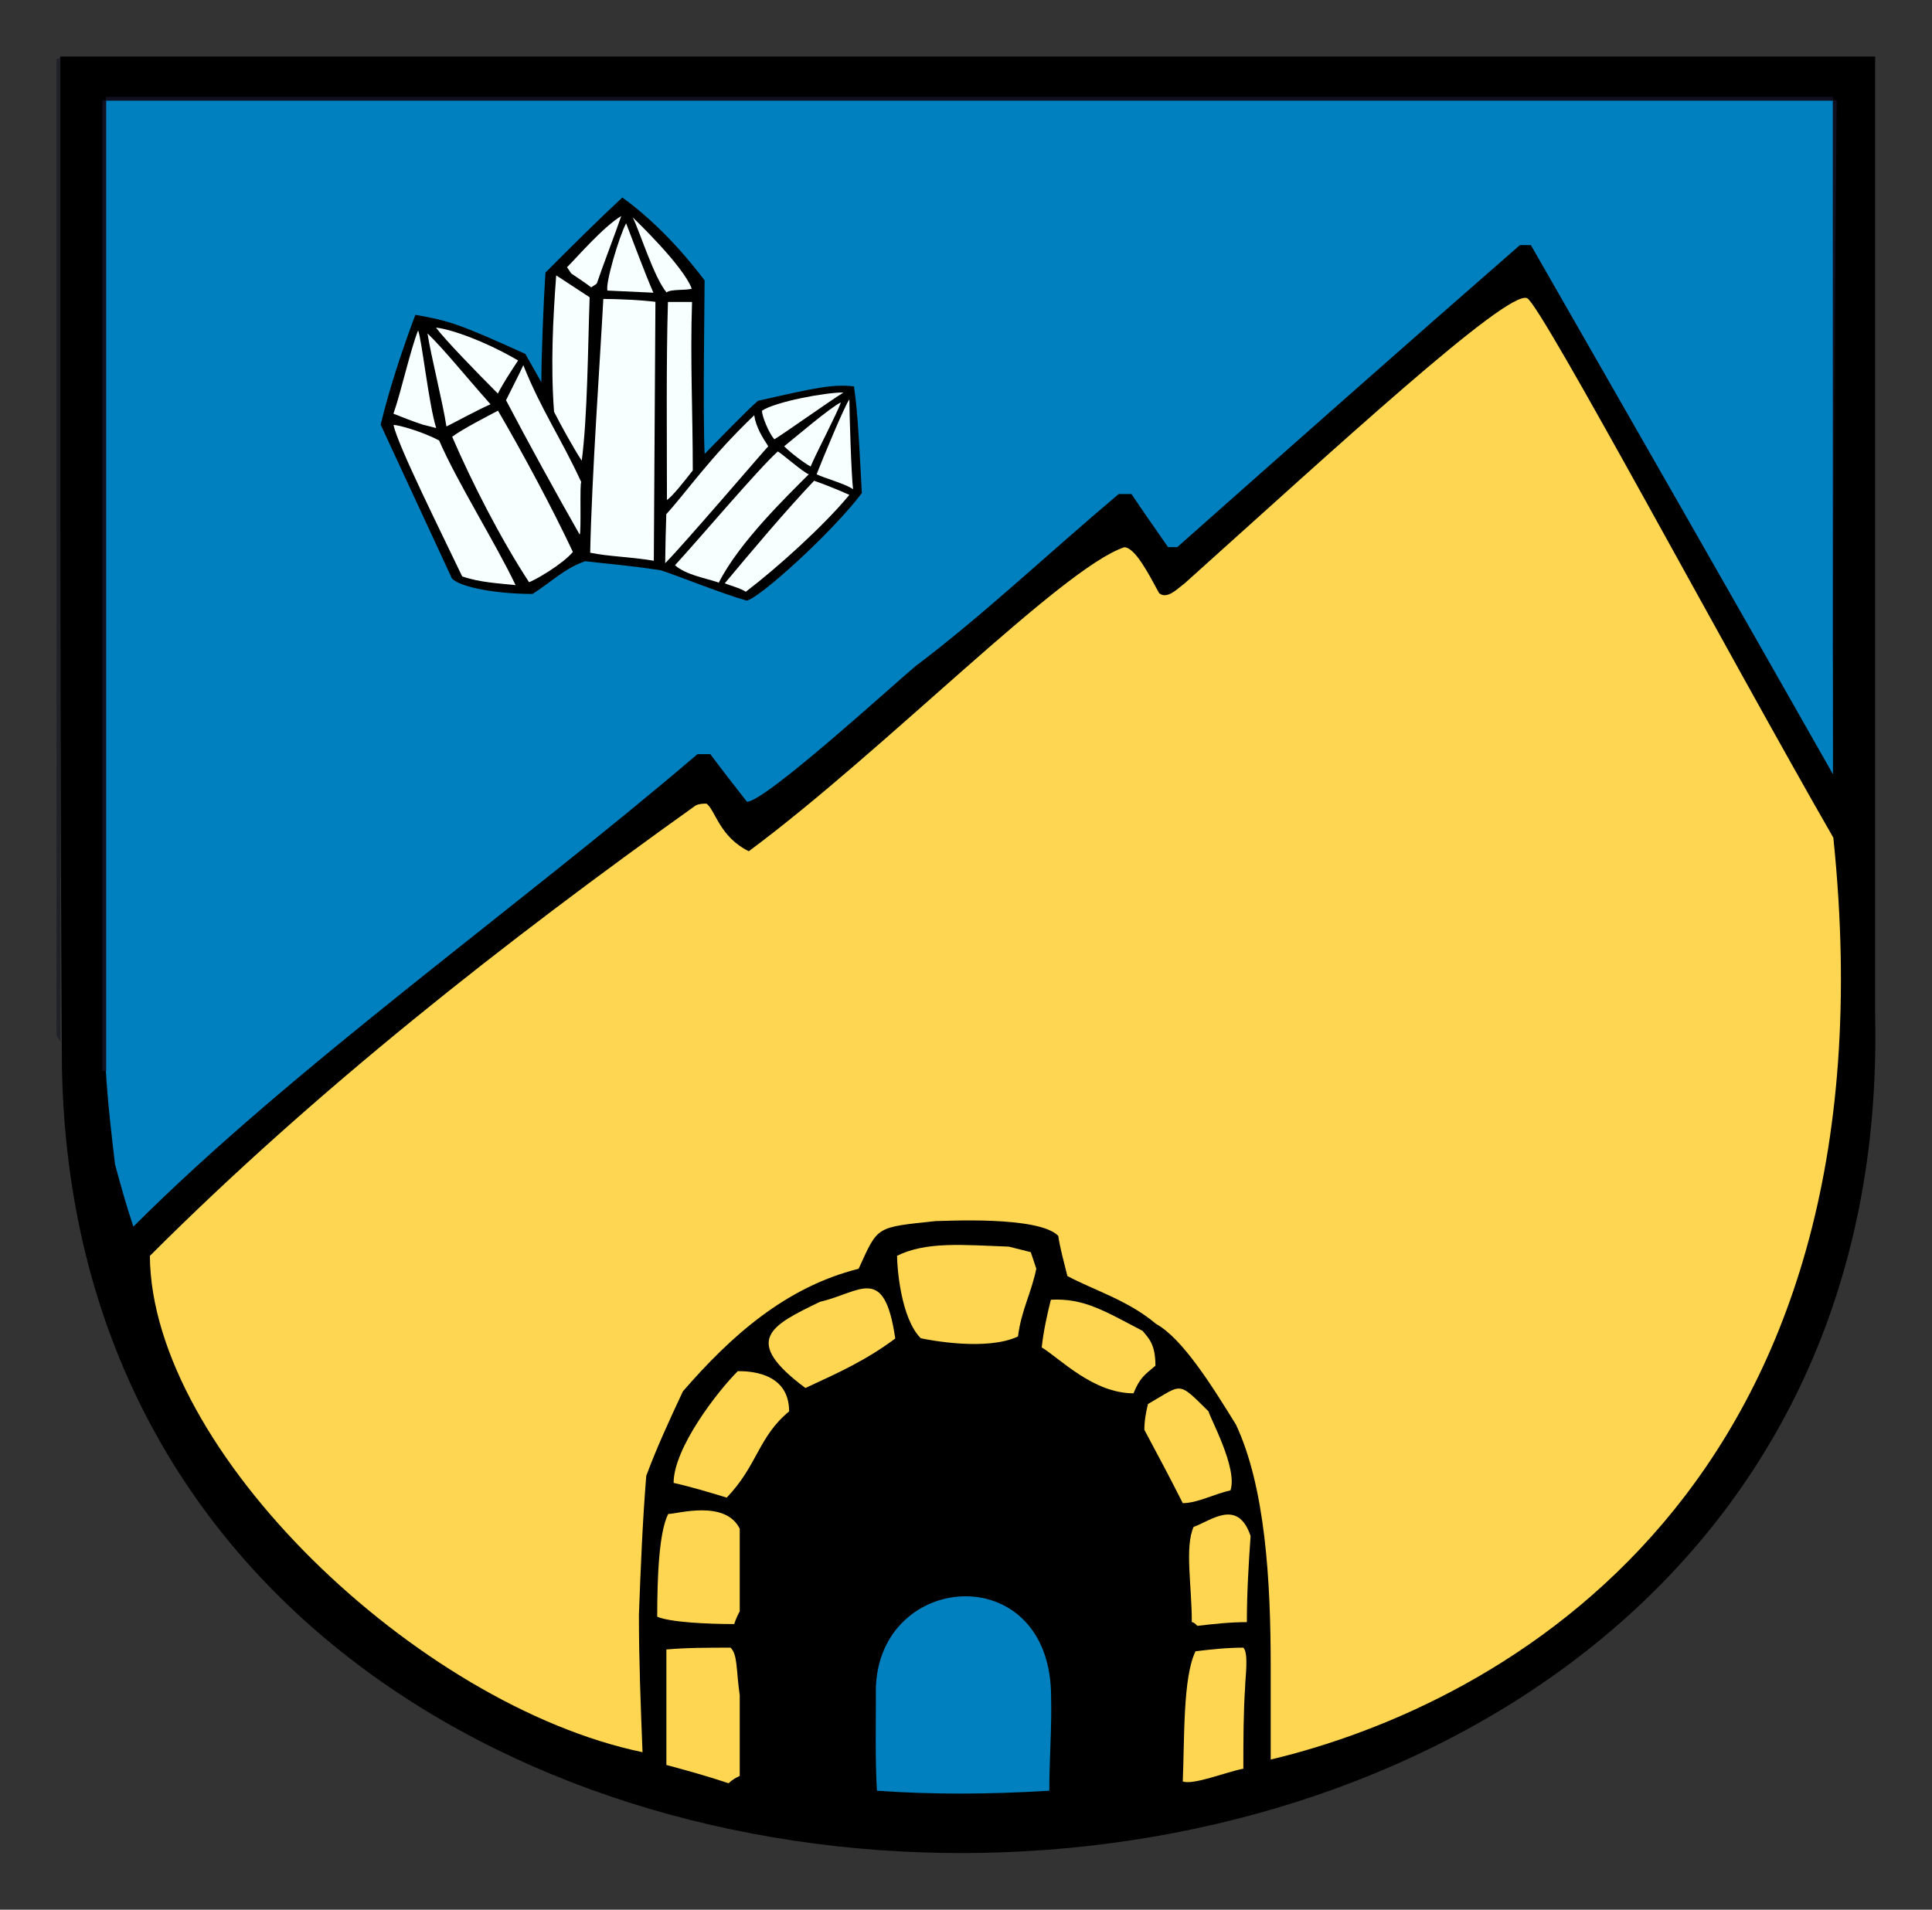 <?xml version="1.0" encoding="UTF-8" standalone="no"?>
<!-- Created with Inkscape (http://www.inkscape.org/) -->

<svg
   xmlns:dc="http://purl.org/dc/elements/1.1/"
   xmlns:cc="http://creativecommons.org/ns#"
   xmlns:rdf="http://www.w3.org/1999/02/22-rdf-syntax-ns#"
   xmlns:svg="http://www.w3.org/2000/svg"
   xmlns="http://www.w3.org/2000/svg"
   xmlns:sodipodi="http://sodipodi.sourceforge.net/DTD/sodipodi-0.dtd"
   xmlns:inkscape="http://www.inkscape.org/namespaces/inkscape"
   width="170.94mm"
   height="169mm"
   viewBox="0 0 170.94 169"
   version="1.1"
   id="svg8"
   inkscape:version="0.92.1 r15371"
   sodipodi:docname="mallnitz_wappen.svg"
   inkscape:export-filename="/p/kunden/mallnitzinfo/material/mallnitz-presse-backup/Gemeinde/Wappen/mallnitz_wappen.png"
   inkscape:export-xdpi="90"
   inkscape:export-ydpi="90">
  <rect x="0" y="0" width="170.94" height="169" fill="#333333" stroke="none"/>
  <defs
     id="defs2" />
  <sodipodi:namedview
     id="base"
     pagecolor="#ffffff"
     bordercolor="#666666"
     borderopacity="1.0"
     inkscape:pageopacity="0.0"
     inkscape:pageshadow="2"
     inkscape:zoom="0.49497475"
     inkscape:cx="375.04308"
     inkscape:cy="298.47771"
     inkscape:document-units="mm"
     inkscape:current-layer="layer1"
     showgrid="false"
     fit-margin-top="5"
     fit-margin-left="5"
     fit-margin-right="5"
     fit-margin-bottom="5"
     borderlayer="true"
     inkscape:showpageshadow="false"
     inkscape:window-width="1920"
     inkscape:window-height="1135"
     inkscape:window-x="1920"
     inkscape:window-y="0"
     inkscape:window-maximized="1"
     inkscape:snap-global="false" />
  <g
     inkscape:label="Ebene 1"
     inkscape:groupmode="layer"
     id="layer1"
     transform="translate(-17.658,-28.315)">
    <g
       id="g4770">
      <g
         transform="matrix(0.01,0,0,0.01,-0.612,16.445)"
         class="com.sun.star.drawing.ClosedBezierShape"
         id="g58">
        <g
           id="id3">
          <rect
             class="BoundingBox"
             x="2359"
             y="1687"
             width="16062"
             height="15900"
             id="rect53"
             style="fill:none;stroke:none" />
          <path
             d="m 2375,10632 c -17,-2520 -16,-6323 -16,-8929 0,-16 0,-16 16,-16 5348,0 10695,0 16043,0 0,2830 0,5660 0,8491 206,9697 -15871,9900 -16043,454 z"
             id="path55"
             inkscape:connector-curvature="0"
             style="fill:#000000;stroke:none" />
        </g>
      </g>
      <g
         transform="matrix(0.01,0,0,0.01,-0.612,16.445)"
         class="com.sun.star.drawing.ClosedBezierShape"
         id="g65">
        <g
           id="id4">
          <rect
             class="BoundingBox"
             x="9569"
             y="15290"
             width="1561"
             height="1802"
             id="rect60"
             style="fill:none;stroke:none" />
          <path
             sodipodi:nodetypes="ccccc"
             d="m 9586,17034 c -16,-260 -9.318,-596.84 -9.318,-839.84 -35.414,-1107.146 1552.055,-1243.743 1550.318,11.84 7,264 -16,552 -16,828 -544.791,32.808 -1023.741,34.73 -1525,0 z"
             id="path62"
             inkscape:connector-curvature="0"
             style="fill:#0180bf;fill-opacity:1;stroke:none" />
        </g>
      </g>
      <g
         transform="matrix(0.01,0,0,0.01,-0.612,16.445)"
         class="com.sun.star.drawing.ClosedBezierShape"
         id="g72">
        <g
           id="id5">
          <rect
             class="BoundingBox"
             x="12292"
             y="15768"
             width="564"
             height="1191"
             id="rect67"
             style="fill:none;stroke:none" />
          <path
             d="m 12844,16109 c -16,243 -16,486 -16,730 -163,32 -439,146 -536,113 16,-373 0,-925 113,-1152 131,-16 276,-32 423,-32 49,48 16,275 16,341 z"
             id="path69"
             inkscape:connector-curvature="0"
             style="fill:#ffd652;stroke:none" />
        </g>
      </g>
      <g
         transform="matrix(0.01,0,0,0.01,-0.612,16.445)"
         class="com.sun.star.drawing.ClosedBezierShape"
         id="g79">
        <g
           id="id6">
          <rect
             class="BoundingBox"
             x="7723"
             y="15768"
             width="650"
             height="1201"
             id="rect74"
             style="fill:none;stroke:none" />
          <path
             d="m 8372,16189 c 0,228 0,471 0,714 -33,16 -65,32 -98,65 -194,-65 -373,-114 -551,-162 0,-341 0,-682 0,-1022 178,-16 373,-16 568,-16 64,64 48,194 81,421 z"
             id="path76"
             inkscape:connector-curvature="0"
             style="fill:#ffd652;stroke:none" />
        </g>
      </g>
      <g
         transform="matrix(0.01,0,0,0.01,-0.612,16.445)"
         class="com.sun.star.drawing.ClosedBezierShape"
         id="g100">
        <g
           id="id9">
          <rect
             class="BoundingBox"
             x="3152"
             y="3823"
             width="14965"
             height="12937"
             id="rect95"
             style="fill:none;stroke:none" />
          <path
             sodipodi:nodetypes="cscccccccccccccccccccc"
             d="m 13070,16758 v -826 c 0,-762 -49,-1588 -308,-2139 -211,-341 -472.042,-761.391 -707.202,-890.711 C 11807.753,12693.289 11499,12602 11271,12479 c -32,-129 -64,-243 -81,-356 -178,-178 -1004,-130 -1085,-130 -537,57 -507,43 -681,422 -648,162 -1134,599 -1555,1085 -114,244 -227,487 -324,747 -33,405 -49,810 -65,1231 0,405 16,810 32,1215 -1991,-415 -4346,-2668 -4359,-4392 1471,-1471 3139,-2779 4829,-3986 33,-16 65,-16 97,-16 81,65 114,292 373,421 1191,-882 2771,-2507 3322,-2690 97,0 222,247 308,405 71,64 172,-47 226,-85 1317,-1182 2858,-2605 3031,-2524 129,64 1786,3169 2709,4774 599,5774 -2951,7676 -4978,8158 z"
             id="path97"
             inkscape:connector-curvature="0"
             style="fill:#ffd652;stroke:none" />
        </g>
      </g>
      <g
         transform="matrix(0.01,0,0,0.01,-0.612,16.445)"
         class="com.sun.star.drawing.ClosedBezierShape"
         id="g107">
        <g
           id="id10">
          <rect
             class="BoundingBox"
             x="7642"
             y="14552"
             width="731"
             height="1009"
             id="rect102"
             style="fill:none;stroke:none" />
          <path
             d="m 8372,14715 c 0,244 0,487 0,731 -17,32 -33,65 -49,113 -243,0 -568,-16 -681,-65 0,-357 16,-747 97,-909 81,0 503,-129 633,130 z"
             id="path104"
             inkscape:connector-curvature="0"
             style="fill:#ffd652;stroke:none" />
        </g>
      </g>
      <g
         transform="matrix(0.01,0,0,0.01,-0.612,16.445)"
         class="com.sun.star.drawing.ClosedBezierShape"
         id="g114">
        <g
           id="id11">
          <rect
             class="BoundingBox"
             x="12348"
             y="14590"
             width="546"
             height="987"
             id="rect109"
             style="fill:none;stroke:none" />
          <path
             d="m 12421,15575 c -17,-17 -33,-33 -49,-33 0,-324 -64,-665 16,-843 146,-49 390,-259 504,81 -17,243 -33,503 -33,762 -146,0 -293,16 -438,33 z"
             id="path111"
             inkscape:connector-curvature="0"
             style="fill:#ffd652;stroke:none" />
        </g>
      </g>
      <g
         transform="matrix(0.01,0,0,0.01,-0.612,16.445)"
         class="com.sun.star.drawing.ClosedBezierShape"
         id="g128">
        <g
           id="id13">
          <rect
             class="BoundingBox"
             x="11952"
             y="13475"
             width="775"
             height="1015"
             id="rect123"
             style="fill:none;stroke:none" />
          <path
             d="m 12292,14489 c -114,-226 -227,-438 -340,-649 0,-81 16,-163 32,-228 308,-177 259,-209 536,65 16,66 259,504 194,699 -146,32 -292,113 -422,113 z"
             id="path125"
             inkscape:connector-curvature="0"
             style="fill:#ffd652;stroke:none" />
        </g>
      </g>
      <g
         transform="matrix(0.01,0,0,0.01,-0.612,16.445)"
         class="com.sun.star.drawing.ClosedBezierShape"
         id="g135">
        <g
           id="id14">
          <rect
             class="BoundingBox"
             x="7786"
             y="13321"
             width="1024"
             height="1120"
             id="rect130"
             style="fill:none;stroke:none" />
          <path
             d="m 8257,14440 c -162,-49 -325,-98 -470,-130 0,-308 389,-811 568,-989 81,0 454,0 454,356 -275,228 -278,477 -552,763 z"
             id="path132"
             inkscape:connector-curvature="0"
             style="fill:#ffd652;stroke:none" />
        </g>
      </g>
      <g
         transform="matrix(0.01,0,0,0.01,-0.612,16.445)"
         class="com.sun.star.drawing.ClosedBezierShape"
         id="g142">
        <g
           id="id15">
          <rect
             class="BoundingBox"
             x="11043"
             y="12687"
             width="1008"
             height="832"
             id="rect137"
             style="fill:none;stroke:none" />
          <path
             sodipodi:nodetypes="cccccc"
             d="m 11044,13111 c 16,-146 48,-292 81,-422 292,-15 470,97 812,276 51.972,65 113,114 113,308 -97,82 -137,105 -194,244 -358,0 -650,-308 -812,-406 z"
             id="path139"
             inkscape:connector-curvature="0"
             style="fill:#ffd652;stroke:none" />
        </g>
      </g>
      <g
         transform="matrix(0.01,0,0,0.01,-0.612,16.445)"
         class="com.sun.star.drawing.ClosedBezierShape"
         id="g149">
        <g
           id="id16">
          <rect
             class="BoundingBox"
             x="8628"
             y="12588"
             width="1122"
             height="883"
             id="rect144"
             style="fill:none;stroke:none" />
          <path
             d="m 8953,13470 c -566,-422 -308,-552 130,-763 357,-82 568,-341 665,325 -255,191 -500,302 -795,438 z"
             id="path146"
             inkscape:connector-curvature="0"
             style="fill:#ffd652;stroke:none" />
        </g>
      </g>
      <g
         transform="matrix(0.01,0,0,0.01,-0.612,16.445)"
         class="com.sun.star.drawing.ClosedBezierShape"
         id="g156">
        <g
           id="id17">
          <rect
             class="BoundingBox"
             x="9764"
             y="12204"
             width="1234"
             height="878"
             id="rect151"
             style="fill:none;stroke:none" />
          <path
             d="m 10753,12219 c 65,17 130,33 194,49 17,49 33,97 49,146 -43,213 -134,372 -162,600 -276,130 -779,33 -860,16 -178,-178 -210,-632 -210,-730 259,-128 583,-96 989,-81 z"
             id="path153"
             inkscape:connector-curvature="0"
             style="fill:#ffd652;stroke:none" />
        </g>
      </g>
      <g
         transform="matrix(0.01,0,0,0.01,-0.612,16.445)"
         class="com.sun.star.drawing.ClosedBezierShape"
         id="g163">
        <g
           id="id18">
          <rect
             class="BoundingBox"
             x="2764"
             y="2076"
             width="15282"
             height="9967"
             id="rect158"
             style="fill:none;stroke:none" />
          <path
             d="m 2764,10664 c 0,-2868 0,-5737 0,-8588 5088,0 10176,0 15281,0 0,1976 0,3969 0,5963 -891,-1572 -1782,-3128 -2673,-4683 -33,0 -65,0 -97,0 -1021,891 -2027,1782 -3032,2673 -32,0 -64,0 -81,0 -113,-162 -226,-324 -324,-470 -48,0 -81,0 -113,0 -616,519 -1215,1086 -1799,1524 -194,162 -1328,1199 -1490,1199 -114,-145 -227,-291 -324,-421 -49,0 -81,0 -114,0 -1573,1345 -3582,2771 -4991,4181 -65,-195 -114,-373 -162,-551 -33,-276 -65,-551 -81,-827 z"
             id="path160"
             inkscape:connector-curvature="0"
             style="fill:#0180bf;fill-opacity:1;stroke:none" />
        </g>
      </g>
      <g
         transform="matrix(0.01,0,0,0.01,-0.612,16.445)"
         class="com.sun.star.drawing.ClosedBezierShape"
         id="g170">
        <g
           id="id19">
          <rect
             class="BoundingBox"
             x="2732"
             y="2075"
             width="35"
             height="8591"
             id="rect165"
             style="fill:none;stroke:none" />
          <path
             d="m 2766,2076 c 0,2852 0,5720 0,8589 -17,0 -34,0 -34,0 0,-2869 0,-5737 0,-8589 0,0 17,0 34,0 z"
             id="path167"
             inkscape:connector-curvature="0"
             style="fill:#101021;stroke:none" />
        </g>
      </g>
      <g
         transform="matrix(0.01,0,0,0.01,-0.612,16.445)"
         class="com.sun.star.drawing.ClosedBezierShape"
         id="g177">
        <g
           id="id20">
          <rect
             class="BoundingBox"
             x="2327"
             y="1704"
             width="35"
             height="8703"
             id="rect172"
             style="fill:none;stroke:none" />
          <path
             d="m 2327,10341 c 0,-2593 0,-5186 0,-7779 0,-291 0,-567 0,-842 0,-16 17,-16 34,-16 0,2900 0,5801 0,8702 -17,-33 -34,-49 -34,-65 z"
             id="path174"
             inkscape:connector-curvature="0"
             style="fill:#212129;stroke:none" />
        </g>
      </g>
      <g
         transform="matrix(0.01,0,0,0.01,-0.612,16.445)"
         class="com.sun.star.drawing.ClosedBezierShape"
         id="g184">
        <g
           id="id21">
          <rect
             class="BoundingBox"
             x="18044"
             y="2076"
             width="35"
             height="5965"
             id="rect179"
             style="fill:none;stroke:none" />
          <path
             d="m 18044,8040 c 0,-1994 0,-3987 0,-5964 0,0 17,0 34,0 -17,1977 -34,3970 -34,5964 z"
             id="path181"
             inkscape:connector-curvature="0"
             style="fill:#101021;stroke:none" />
        </g>
      </g>
      <g
         transform="matrix(0.01,0,0,0.01,-0.612,16.445)"
         class="com.sun.star.drawing.ClosedBezierShape"
         id="g191">
        <g
           id="id22">
          <rect
             class="BoundingBox"
             x="5195"
             y="2934"
             width="4312"
             height="3649"
             id="rect186"
             style="fill:none;stroke:none" />
          <path
             sodipodi:nodetypes="ccccccccccccccccc"
             d="m 8433.281,6501.819 c -196.817,-53.569 -605.78,-218.09 -757.2,-267.352 -288.667,-45.399 -479.405,-57.427 -670.905,-80.993 -182.679,62.564 -293.707,179.953 -466.175,289.618 -307,0 -632,-55.092 -713,-136.092 -210,-454 -421,-909 -631,-1362 87.407,-360.652 210,-713 307,-972 296.188,51.972 383.315,78.137 973.115,345.977 l 141.84,250.565 C 6616.955,4326.543 6637,3842 6653,3599 c 227,-227 454,-454 680,-664 225.101,161.393 485.174,410.87 728.101,733.118 0,178 -16.033,1189.609 0.377,1535.768 C 8190.478,5073.885 8404,4848 8533,4734 c 505.357,-114.779 660.304,-149.564 850.061,-127.728 23.056,169.742 35.184,276.983 69.485,944.001 -263.74,351.291 -913.906,937.928 -1019.265,951.546 z"
             id="path188"
             inkscape:connector-curvature="0"
             style="fill:#000000;stroke:none" />
        </g>
      </g>
      <g
         transform="matrix(0.01,0,0,0.01,-0.612,16.445)"
         class="com.sun.star.drawing.ClosedBezierShape"
         id="g198">
        <g
           id="id23">
          <rect
             class="BoundingBox"
             x="8289"
             y="5479"
             width="943"
             height="909"
             id="rect193"
             style="fill:none;stroke:none" />
          <path
             sodipodi:nodetypes="ccccc"
             d="m 8425.682,6423.75 c -48,-33 -153.795,-59.023 -185.795,-75.023 244,-292 529.858,-632.119 789.858,-907.119 59.812,18.899 219.401,82.277 312.285,124.943 -227,275 -639.349,646.199 -916.349,857.199 z"
             id="path195"
             inkscape:connector-curvature="0"
             style="fill:#f7ffff;stroke:none" />
        </g>
      </g>
      <g
         transform="matrix(0.01,0,0,0.01,-0.612,16.445)"
         class="com.sun.star.drawing.ClosedBezierShape"
         id="g205">
        <g
           id="id24">
          <rect
             class="BoundingBox"
             x="5908"
             y="4928"
             width="942"
             height="1412"
             id="rect200"
             style="fill:none;stroke:none" />
          <path
             sodipodi:nodetypes="ccccc"
             d="m 6508,6339 c -254.734,-388.478 -510.541,-893.285 -680.181,-1287.158 93.544,-69.16 304.249,-177.296 405.181,-230.75 214.045,366.318 479.499,859.59 662.772,1250.294 C 6802.228,6182.977 6557,6323 6508,6339 Z"
             id="path202"
             inkscape:connector-curvature="0"
             style="fill:#f7ffff;stroke:none" />
        </g>
      </g>
      <g
         transform="matrix(0.01,0,0,0.01,-0.612,16.445)"
         class="com.sun.star.drawing.ClosedBezierShape"
         id="g212">
        <g
           id="id25">
          <rect
             class="BoundingBox"
             x="5438"
             y="5070"
             width="846"
             height="1239"
             id="rect207"
             style="fill:none;stroke:none" />
          <path
             sodipodi:nodetypes="ccccc"
             d="m 5916.205,6287.659 c -178,-374 -574.112,-1166.465 -607.185,-1340.276 48,0 259.094,61.209 403.162,137.459 162,373 498.725,906.362 676.725,1280.362 -143.528,-15.762 -317.607,-23.321 -472.703,-77.544 z"
             id="path209"
             inkscape:connector-curvature="0"
             style="fill:#f7ffff;stroke:none" />
        </g>
      </g>
      <g
         transform="matrix(0.01,0,0,0.01,-0.612,16.445)"
         class="com.sun.star.drawing.ClosedBezierShape"
         id="g219">
        <g
           id="id26">
          <rect
             class="BoundingBox"
             x="7933"
             y="5317"
             width="926"
             height="991"
             id="rect214"
             style="fill:none;stroke:none" />
          <path
             sodipodi:nodetypes="ccccc"
             d="m 7799.365,6188.955 c 227.179,-247.864 730.568,-844.777 909.568,-1006.777 33,16 225.034,185.958 274.034,201.958 -185.445,186.339 -616.832,601.613 -795.832,958.613 -122.831,-41.577 -291.484,-68.065 -387.77,-153.795 z"
             id="path216"
             inkscape:connector-curvature="0"
             style="fill:#f7ffff;stroke:none" />
        </g>
      </g>
      <g
         transform="matrix(0.01,0,0,0.01,-0.612,16.445)"
         class="com.sun.star.drawing.ClosedBezierShape"
         id="g226">
        <g
           id="id27">
          <rect
             class="BoundingBox"
             x="7121"
             y="3842"
             width="507"
             height="2254"
             id="rect221"
             style="fill:none;stroke:none" />
          <path
             sodipodi:nodetypes="ccccc"
             d="m 7048.895,6078.189 c 14.174,-682.826 85.7,-1672.015 116.235,-2245.638 130,0 330.87,9.449 460.87,25.449 l -14.174,2291.191 c -240.944,-38.81 -384.981,-35.152 -562.931,-71.002 z"
             id="path223"
             inkscape:connector-curvature="0"
             style="fill:#f7ffff;stroke:none" />
        </g>
      </g>
      <g
         transform="matrix(0.01,0,0,0.01,-0.612,16.445)"
         class="com.sun.star.drawing.ClosedBezierShape"
         id="g233">
        <g
           id="id28">
          <rect
             class="BoundingBox"
             x="7754"
             y="5074"
             width="878"
             height="910"
             id="rect228"
             style="fill:none;stroke:none" />
          <path
             sodipodi:nodetypes="ccccc"
             d="m 7712.478,6170.988 c 0,-69.468 6.298,-358.188 9.777,-434.055 172.753,-187.751 384.567,-500.185 777.991,-875.104 15.669,106.944 75.011,198.936 124.108,274.549 -32,32 -759.788,883.42 -911.875,1034.611 z"
             id="path230"
             inkscape:connector-curvature="0"
             style="fill:#f7ffff;stroke:none" />
        </g>
      </g>
      <g
         transform="matrix(0.01,0,0,0.01,-0.612,16.445)"
         class="com.sun.star.drawing.ClosedBezierShape"
         id="g240">
        <g
           id="id29">
          <rect
             class="BoundingBox"
             x="6360"
             y="4636"
             width="626"
             height="1266"
             id="rect235"
             style="fill:none;stroke:none" />
          <path
             sodipodi:nodetypes="ccccc"
             d="m 6955.727,5917.704 c -195,-341 -473.522,-848.043 -651.522,-1189.043 62.939,-128.688 102.184,-200.264 153.09,-309.817 157.25,393.75 334.139,646.478 513.023,1035.184 -16,0 1.409,447.676 -14.591,463.676 z"
             id="path237"
             inkscape:connector-curvature="0"
             style="fill:#f7ffff;stroke:none" />
        </g>
      </g>
      <g
         transform="matrix(0.01,0,0,0.01,-0.612,16.445)"
         class="com.sun.star.drawing.ClosedBezierShape"
         id="g247">
        <g
           id="id30">
          <rect
             class="BoundingBox"
             x="7787"
             y="3859"
             width="164"
             height="1639"
             id="rect242"
             style="fill:none;stroke:none" />
          <path
             sodipodi:nodetypes="ccccc"
             d="m 7728.011,5612.211 c 0,-552 -7.157,-1218.211 8.843,-1753.211 H 7950 c -17,519 6.623,971.854 6.623,1490.854 -66.899,86.871 -180.613,230.357 -228.613,262.357 z"
             id="path244"
             inkscape:connector-curvature="0"
             style="fill:#f7ffff;stroke:none" />
        </g>
      </g>
      <g
         transform="matrix(0.01,0,0,0.01,-0.612,16.445)"
         class="com.sun.star.drawing.ClosedBezierShape"
         id="g254">
        <g
           id="id31">
          <rect
             class="BoundingBox"
             x="9147"
             y="5074"
             width="198"
             height="375"
             id="rect249"
             style="fill:none;stroke:none" />
          <path
             sodipodi:nodetypes="cccc"
             d="m 9374.711,5516.508 c -66,-48 -257.351,-99.326 -322.351,-132.326 47.289,-123.034 254.27,-622.247 289.815,-662.173 0,114 16.537,664.499 32.536,794.499 z"
             id="path251"
             inkscape:connector-curvature="0"
             style="fill:#f7ffff;stroke:none" />
        </g>
      </g>
      <g
         transform="matrix(0.01,0,0,0.01,-0.612,16.445)"
         class="com.sun.star.drawing.ClosedBezierShape"
         id="g261">
        <g
           id="id32">
          <rect
             class="BoundingBox"
             x="8838"
             y="4928"
             width="346"
             height="391"
             id="rect256"
             style="fill:none;stroke:none" />
          <path
             sodipodi:nodetypes="cccc"
             d="m 8999.421,5315.638 c -56.984,-30.854 -176.903,-120.825 -234.136,-179.348 97.258,-78.062 403.583,-340.485 501.591,-388.471 -33,98 -223.253,457.861 -267.456,567.819 z"
             id="path258"
             inkscape:connector-curvature="0"
             style="fill:#f7ffff;stroke:none" />
        </g>
      </g>
      <g
         transform="matrix(0.01,0,0,0.01,-0.612,16.445)"
         class="com.sun.star.drawing.ClosedBezierShape"
         id="g268">
        <g
           id="id33">
          <rect
             class="BoundingBox"
             x="6767"
             y="3761"
             width="273"
             height="1428"
             id="rect263"
             style="fill:none;stroke:none" />
          <path
             sodipodi:nodetypes="ccccc"
             d="m 6974.348,5263.595 c -66,-97 -197.146,-335.741 -245.146,-432.741 -31.247,-413.623 -9.377,-824.421 18.899,-1206.87 l 295.972,193.713 c -15.659,443.335 -18.719,1051.294 -69.725,1445.899 z"
             id="path265"
             inkscape:connector-curvature="0"
             style="fill:#f7ffff;stroke:none" />
        </g>
      </g>
      <g
         transform="matrix(0.01,0,0,0.01,-0.612,16.445)"
         class="com.sun.star.drawing.ClosedBezierShape"
         id="g275">
        <g
           id="id34">
          <rect
             class="BoundingBox"
             x="8597"
             y="4806"
             width="407"
             height="271"
             id="rect270"
             style="fill:none;stroke:none" />
          <path
             sodipodi:nodetypes="cccc"
             d="m 8678,5075 c -51.234,-60.833 -108.384,-203.494 -109.479,-253.069 114.826,-79.602 569.792,-163.985 721.053,-161.406 C 9147.833,4749.612 8759,5027 8678,5075 Z"
             id="path272"
             inkscape:connector-curvature="0"
             style="fill:#f7ffff;stroke:none" />
        </g>
      </g>
      <g
         transform="matrix(0.01,0,0,0.01,-0.612,16.445)"
         class="com.sun.star.drawing.ClosedBezierShape"
         id="g282">
        <g
           id="id35">
          <rect
             class="BoundingBox"
             x="5713"
             y="4361"
             width="375"
             height="602"
             id="rect277"
             style="fill:none;stroke:none" />
          <path
             sodipodi:nodetypes="cccc"
             d="m 5777,4961 c -32,-211 -138.203,-629.838 -167.567,-823.838 152.977,149.045 322.772,362.861 557.748,627.725 C 6053.181,4813.887 5876,4912 5777,4961 Z"
             id="path279"
             inkscape:connector-curvature="0"
             style="fill:#f7ffff;stroke:none" />
        </g>
      </g>
      <g
         transform="matrix(0.01,0,0,0.01,-0.612,16.445)"
         class="com.sun.star.drawing.ClosedBezierShape"
         id="g289">
        <g
           id="id36">
          <rect
             class="BoundingBox"
             x="5308"
             y="4345"
             width="326"
             height="602"
             id="rect284"
             style="fill:none;stroke:none" />
          <path
             sodipodi:nodetypes="ccccc"
             d="m 5568,4945 c -97,-32 -179,-65 -260,-97 64,-178 152.386,-574.861 218.386,-736.861 32.296,78.068 93.659,652.929 160.068,863.929 z"
             id="path286"
             inkscape:connector-curvature="0"
             style="fill:#f7ffff;stroke:none" />
        </g>
      </g>
      <g
         transform="matrix(0.01,0,0,0.01,-0.612,16.445)"
         class="com.sun.star.drawing.ClosedBezierShape"
         id="g296">
        <g
           id="id37">
          <rect
             class="BoundingBox"
             x="5777"
             y="4183"
             width="635"
             height="488"
             id="rect291"
             style="fill:none;stroke:none" />
          <path
             sodipodi:nodetypes="cccc"
             d="M 6232,4670 C 6038,4475 5769.205,4199.115 5684.456,4086.115 5829.456,4102.115 6135,4215 6411,4377 c -64,98 -129,195 -179,293 z"
             id="path293"
             inkscape:connector-curvature="0"
             style="fill:#f7ffff;stroke:none" />
        </g>
      </g>
      <g
         transform="matrix(0.01,0,0,0.01,-0.612,16.445)"
         class="com.sun.star.drawing.ClosedBezierShape"
         id="g303">
        <g
           id="id38">
          <rect
             class="BoundingBox"
             x="7269"
             y="3324"
             width="326"
             height="407"
             id="rect298"
             style="fill:none;stroke:none" />
          <path
             sodipodi:nodetypes="cccc"
             d="m 7201.781,3758.348 c -20.858,-60.087 102.938,-479.652 164.972,-594.988 50,129 176.421,467.887 241.421,613.887 z"
             id="path300"
             inkscape:connector-curvature="0"
             style="fill:#f7ffff;stroke:none" />
        </g>
      </g>
      <g
         transform="matrix(0.01,0,0,0.01,-0.612,16.445)"
         class="com.sun.star.drawing.ClosedBezierShape"
         id="g310">
        <g
           id="id39">
          <rect
             class="BoundingBox"
             x="7577"
             y="3324"
             width="310"
             height="391"
             id="rect305"
             style="fill:none;stroke:none" />
          <path
             sodipodi:nodetypes="cccc"
             d="m 7724.753,3775.421 c -112.247,-134.725 -234.944,-534.033 -298.943,-664.033 16,16 446.016,425.83 521.612,630.28 -48,17 -190.668,1.753 -222.668,33.753 z"
             id="path307"
             inkscape:connector-curvature="0"
             style="fill:#f7ffff;stroke:none" />
        </g>
      </g>
      <g
         transform="matrix(0.01,0,0,0.01,-0.612,16.445)"
         class="com.sun.star.drawing.ClosedBezierShape"
         id="g317">
        <g
           id="id40">
          <rect
             class="BoundingBox"
             x="6896"
             y="3259"
             width="358"
             height="439"
             id="rect312"
             style="fill:none;stroke:none" />
          <path
             sodipodi:nodetypes="cccccc"
             d="m 7058,3730.073 c -65,-49 -128.174,-90.449 -176.174,-122.449 l -37.798,-55.551 c 97,-98 317.842,-354.494 479.842,-453.713 C 7274.87,3243.36 7156,3551 7107,3697 Z"
             id="path314"
             inkscape:connector-curvature="0"
             style="fill:#f7ffff;stroke:none" />
        </g>
      </g>
      <g
         transform="matrix(0.01,0,0,0.01,-0.612,16.445)"
         class="com.sun.star.drawing.ClosedBezierShape"
         id="g324">
        <g
           id="id41">
          <rect
             class="BoundingBox"
             x="2764"
             y="2044"
             width="15282"
             height="35"
             id="rect319"
             style="fill:none;stroke:none" />
          <path
             d="m 2764,2078 c 0,-17 0,-34 0,-34 5088,0 10176,0 15281,0 0,0 0,17 0,34 -5105,0 -10193,0 -15281,0 z"
             id="path321"
             inkscape:connector-curvature="0"
             style="fill:#101021;stroke:none" />
        </g>
      </g>
    </g>
  </g>
</svg>
